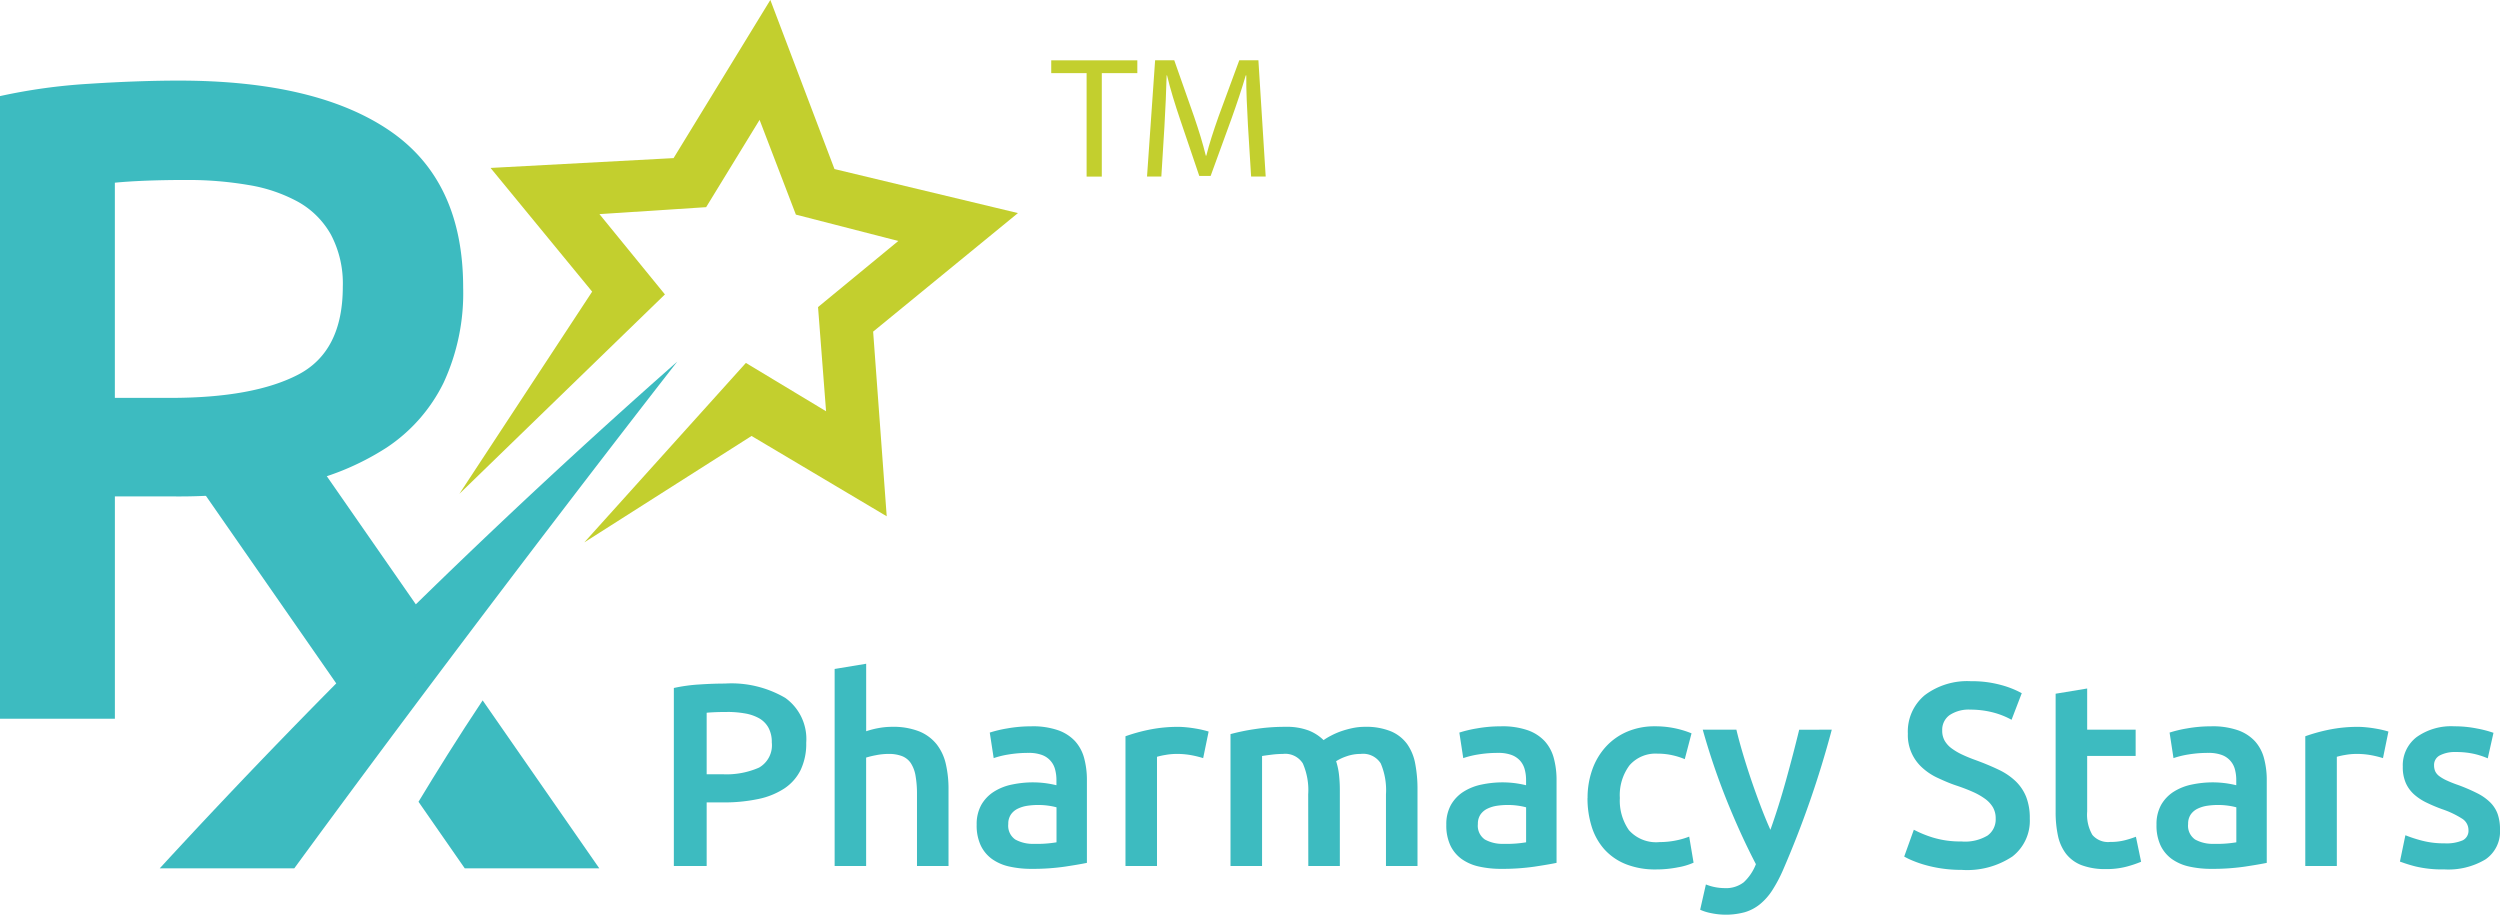 <svg xmlns="http://www.w3.org/2000/svg" width="171.496" height="62.749" viewBox="0 0 171.496 62.749">
  <g id="Group_8791" data-name="Group 8791" transform="translate(-37.504 -12.294)">
    <path id="Path_27533" data-name="Path 27533" d="M49.763,17.823q9.441,0,14.478,3.441t5.035,10.757a14.614,14.614,0,0,1-1.345,6.534A11.3,11.3,0,0,1,64.023,43a18.158,18.158,0,0,1-6.255,2.534,39.41,39.41,0,0,1-8.443.813h-3.94V61.6H37.5V18.887a39.354,39.354,0,0,1,6.1-.844q3.345-.217,6.161-.22m.563,6.817q-3,0-4.941.187V39.588H49.2q5.689,0,8.755-1.594t3.065-6.036a7.176,7.176,0,0,0-.813-3.566,5.855,5.855,0,0,0-2.252-2.251,10.626,10.626,0,0,0-3.408-1.156,24.58,24.58,0,0,0-4.221-.345" fill="#3dbbc0"/>
    <path id="Path_27534" data-name="Path 27534" d="M48.463,71.859A475.6,475.6,0,0,1,83.963,37.1S71.042,53.617,57.692,71.859Z" fill="#3dbbc0"/>
    <path id="Path_27535" data-name="Path 27535" d="M67.772,56.258l-9.41-13.542H49.134L63.085,62.794Z" fill="#3dbbc0"/>
    <path id="Path_27536" data-name="Path 27536" d="M66.213,67.295l3.171,4.564h9.229l-8-11.52c-1.7,2.554-3.2,4.968-4.4,6.956" fill="#3dbbc0"/>
    <path id="Path_27537" data-name="Path 27537" d="M78.125,32.3l-6.97-8.486,12.556-.674,6.637-10.849,4.4,11.6,12.586,3.019L97.4,35.043l.931,12.667L89.059,42.2,77.587,49.5l11.084-12.31,5.5,3.316-.551-7.148,5.507-4.534L92.1,27.016l-2.49-6.5-3.666,5.989-7.32.477,4.493,5.509-14.1,13.679Z" fill="#c3cf2e"/>
    <path id="Path_27538" data-name="Path 27538" d="M112.044,17.309h-2.427v-.876h5.906v.876h-2.437v7.1h-1.042Z" fill="#c3cf2e"/>
    <path id="Path_27539" data-name="Path 27539" d="M123.112,20.906c-.06-1.111-.128-2.451-.115-3.442h-.036c-.271.932-.606,1.928-1,3.029l-1.409,3.868h-.78l-1.289-3.8c-.381-1.125-.7-2.154-.923-3.1h-.027c-.023.991-.083,2.331-.152,3.525l-.211,3.418h-.982l.555-7.975h1.313l1.358,3.859c.335.982.606,1.858.807,2.685h.033c.2-.8.486-1.68.84-2.685l1.422-3.859h1.312l.5,7.975h-1Z" fill="#c3cf2e"/>
    <path id="Path_27540" data-name="Path 27540" d="M87.232,59.185a7.318,7.318,0,0,1,4.14.983,3.464,3.464,0,0,1,1.438,3.075,4.188,4.188,0,0,1-.383,1.869,3.253,3.253,0,0,1-1.118,1.269,5.175,5.175,0,0,1-1.789.724,11.26,11.26,0,0,1-2.413.233H85.98V71.7H83.729V59.489a11.193,11.193,0,0,1,1.743-.241c.636-.042,1.225-.063,1.76-.063m.162,1.949q-.858,0-1.414.053v4.219h1.092a5.533,5.533,0,0,0,2.5-.455,1.763,1.763,0,0,0,.876-1.726,2.055,2.055,0,0,0-.232-1.018,1.674,1.674,0,0,0-.644-.644,3.036,3.036,0,0,0-.974-.331,7.083,7.083,0,0,0-1.207-.1" fill="#3dbbc0"/>
    <path id="Path_27541" data-name="Path 27541" d="M94.759,71.7V58.184l2.163-.358v4.631a5.8,5.8,0,0,1,.831-.215,5.108,5.108,0,0,1,.939-.089,4.84,4.84,0,0,1,1.868.313,2.947,2.947,0,0,1,1.189.876,3.411,3.411,0,0,1,.635,1.35,7.562,7.562,0,0,1,.187,1.752V71.7h-2.163V66.783a7.158,7.158,0,0,0-.1-1.278,2.284,2.284,0,0,0-.322-.859,1.3,1.3,0,0,0-.6-.482,2.491,2.491,0,0,0-.929-.152,4.432,4.432,0,0,0-.876.09,5.746,5.746,0,0,0-.662.161V71.7Z" fill="#3dbbc0"/>
    <path id="Path_27542" data-name="Path 27542" d="M108.274,62.117a5.293,5.293,0,0,1,1.807.268,2.9,2.9,0,0,1,1.17.751,2.824,2.824,0,0,1,.626,1.171,5.737,5.737,0,0,1,.187,1.511v5.667q-.5.106-1.509.259a15.364,15.364,0,0,1-2.281.152,6.848,6.848,0,0,1-1.536-.16,3.23,3.23,0,0,1-1.189-.519,2.439,2.439,0,0,1-.769-.93,3.219,3.219,0,0,1-.278-1.412,2.723,2.723,0,0,1,.313-1.359,2.588,2.588,0,0,1,.85-.9,3.657,3.657,0,0,1,1.243-.5,7,7,0,0,1,1.475-.153,6.841,6.841,0,0,1,.75.045,7.208,7.208,0,0,1,.841.152V65.8a2.818,2.818,0,0,0-.09-.715,1.432,1.432,0,0,0-.9-1,2.55,2.55,0,0,0-.92-.143,8.114,8.114,0,0,0-1.376.108,6.014,6.014,0,0,0-1.019.25l-.269-1.752a8.516,8.516,0,0,1,1.2-.286,9.321,9.321,0,0,1,1.679-.143m.18,8.063a8.116,8.116,0,0,0,1.52-.107v-2.4a4.283,4.283,0,0,0-.519-.107,4.827,4.827,0,0,0-.751-.054,5,5,0,0,0-.725.054,2.286,2.286,0,0,0-.661.2,1.2,1.2,0,0,0-.473.4,1.122,1.122,0,0,0-.18.653,1.145,1.145,0,0,0,.483,1.064,2.5,2.5,0,0,0,1.306.295" fill="#3dbbc0"/>
    <path id="Path_27543" data-name="Path 27543" d="M120.039,64.3a6.931,6.931,0,0,0-.743-.188,5.48,5.48,0,0,0-1.1-.1,4.425,4.425,0,0,0-.761.072,4.78,4.78,0,0,0-.563.125V71.7H114.71V62.8a11.866,11.866,0,0,1,1.565-.438,9.757,9.757,0,0,1,2.083-.206c.142,0,.309.009.5.027s.383.042.573.073.376.064.553.106.323.081.43.116Z" fill="#3dbbc0"/>
    <path id="Path_27544" data-name="Path 27544" d="M127.244,66.783a4.545,4.545,0,0,0-.368-2.119,1.425,1.425,0,0,0-1.366-.652,6.507,6.507,0,0,0-.787.053c-.287.036-.5.066-.644.09V71.7h-2.164V62.653a14.464,14.464,0,0,1,1.637-.339,13.469,13.469,0,0,1,2.135-.161,4.249,4.249,0,0,1,1.583.25,3.053,3.053,0,0,1,1.029.662,4,4,0,0,1,.5-.3,4.944,4.944,0,0,1,.679-.3,6.328,6.328,0,0,1,.8-.223,4.04,4.04,0,0,1,.849-.089,4.47,4.47,0,0,1,1.8.312,2.645,2.645,0,0,1,1.109.876,3.408,3.408,0,0,1,.553,1.359,9.246,9.246,0,0,1,.153,1.743V71.7h-2.163V66.783a4.661,4.661,0,0,0-.358-2.119,1.427,1.427,0,0,0-1.377-.652,2.883,2.883,0,0,0-.984.169,3.211,3.211,0,0,0-.7.331,4.74,4.74,0,0,1,.2.948,9.522,9.522,0,0,1,.055,1.073V71.7h-2.163Z" fill="#3dbbc0"/>
    <path id="Path_27545" data-name="Path 27545" d="M140.491,62.117a5.287,5.287,0,0,1,1.806.268,2.9,2.9,0,0,1,1.171.751,2.812,2.812,0,0,1,.626,1.171,5.737,5.737,0,0,1,.187,1.511v5.667q-.5.106-1.51.259a15.35,15.35,0,0,1-2.28.152,6.857,6.857,0,0,1-1.537-.16,3.252,3.252,0,0,1-1.189-.519,2.449,2.449,0,0,1-.769-.93,3.219,3.219,0,0,1-.277-1.412,2.723,2.723,0,0,1,.313-1.359,2.585,2.585,0,0,1,.849-.9,3.682,3.682,0,0,1,1.243-.5,7.006,7.006,0,0,1,1.475-.153,6.873,6.873,0,0,1,.751.045,7.194,7.194,0,0,1,.84.152V65.8a2.774,2.774,0,0,0-.09-.715,1.471,1.471,0,0,0-.312-.6,1.5,1.5,0,0,0-.59-.4,2.567,2.567,0,0,0-.921-.143,8.118,8.118,0,0,0-1.377.108,6.039,6.039,0,0,0-1.019.25l-.268-1.752a8.495,8.495,0,0,1,1.2-.286,9.324,9.324,0,0,1,1.68-.143m.179,8.063a8.108,8.108,0,0,0,1.52-.107v-2.4a4.241,4.241,0,0,0-.519-.107,4.8,4.8,0,0,0-.751-.054,4.972,4.972,0,0,0-.724.054,2.277,2.277,0,0,0-.661.2,1.208,1.208,0,0,0-.474.4,1.129,1.129,0,0,0-.179.653,1.143,1.143,0,0,0,.483,1.064,2.5,2.5,0,0,0,1.3.295" fill="#3dbbc0"/>
    <path id="Path_27546" data-name="Path 27546" d="M146.409,67.034a5.752,5.752,0,0,1,.321-1.94,4.6,4.6,0,0,1,.922-1.564,4.229,4.229,0,0,1,1.457-1.038,4.776,4.776,0,0,1,1.931-.375,6.536,6.536,0,0,1,2.5.483l-.464,1.77a4.915,4.915,0,0,0-.85-.268,4.524,4.524,0,0,0-1.009-.108,2.369,2.369,0,0,0-1.932.8,3.422,3.422,0,0,0-.662,2.244,3.534,3.534,0,0,0,.626,2.208,2.5,2.5,0,0,0,2.111.813,5.587,5.587,0,0,0,1.09-.107,5.2,5.2,0,0,0,.93-.268l.3,1.788a4.479,4.479,0,0,1-1.082.321,7.626,7.626,0,0,1-1.492.143,5.418,5.418,0,0,1-2.082-.366,3.953,3.953,0,0,1-1.468-1.019,4.242,4.242,0,0,1-.866-1.555,6.475,6.475,0,0,1-.286-1.958" fill="#3dbbc0"/>
    <path id="Path_27547" data-name="Path 27547" d="M163.161,62.349A68.19,68.19,0,0,1,159.806,72a9.8,9.8,0,0,1-.734,1.377,4.064,4.064,0,0,1-.842.948,2.989,2.989,0,0,1-1.038.545,4.96,4.96,0,0,1-2.318.062,3.275,3.275,0,0,1-.742-.232l.393-1.734a3.518,3.518,0,0,0,1.276.251,1.983,1.983,0,0,0,1.32-.4,3.314,3.314,0,0,0,.835-1.242q-1.024-1.966-1.966-4.291a47.232,47.232,0,0,1-1.68-4.935h2.308q.179.751.439,1.627t.565,1.779q.306.9.646,1.8t.683,1.663q.568-1.591,1.067-3.388t.908-3.478Z" fill="#3dbbc0"/>
    <path id="Path_27548" data-name="Path 27548" d="M172.081,70.019a3.008,3.008,0,0,0,1.771-.411,1.363,1.363,0,0,0,.553-1.162,1.5,1.5,0,0,0-.188-.769,1.944,1.944,0,0,0-.535-.581,4.534,4.534,0,0,0-.851-.483c-.333-.149-.713-.295-1.144-.438s-.842-.324-1.242-.51a4.109,4.109,0,0,1-1.054-.688,3,3,0,0,1-1.011-2.359,3.236,3.236,0,0,1,1.162-2.638,4.839,4.839,0,0,1,3.164-.956,7.488,7.488,0,0,1,2.065.259,6.356,6.356,0,0,1,1.422.563l-.7,1.824a5.444,5.444,0,0,0-1.332-.519,6.273,6.273,0,0,0-1.494-.178,2.361,2.361,0,0,0-1.422.375,1.237,1.237,0,0,0-.508,1.055,1.373,1.373,0,0,0,.17.706,1.725,1.725,0,0,0,.483.528,4.23,4.23,0,0,0,.731.428c.281.132.587.257.921.376q.876.322,1.565.653a4.42,4.42,0,0,1,1.162.786,3.1,3.1,0,0,1,.725,1.073,3.969,3.969,0,0,1,.25,1.493,3.1,3.1,0,0,1-1.189,2.6,5.6,5.6,0,0,1-3.478.921,9.267,9.267,0,0,1-1.4-.1,8.931,8.931,0,0,1-1.127-.242,7.4,7.4,0,0,1-.848-.295,4.958,4.958,0,0,1-.573-.277l.661-1.841a7.629,7.629,0,0,0,1.306.536,6.433,6.433,0,0,0,1.984.268" fill="#3dbbc0"/>
    <path id="Path_27549" data-name="Path 27549" d="M178.517,59.882l2.164-.358V62.35h3.325v1.8h-3.325v3.809a2.768,2.768,0,0,0,.357,1.609,1.413,1.413,0,0,0,1.216.483,3.94,3.94,0,0,0,1.046-.126,6.713,6.713,0,0,0,.724-.232l.357,1.716a7.771,7.771,0,0,1-.983.331,5.352,5.352,0,0,1-1.43.171,4.565,4.565,0,0,1-1.672-.268,2.478,2.478,0,0,1-1.064-.779,3.1,3.1,0,0,1-.554-1.234,7.661,7.661,0,0,1-.161-1.653Z" fill="#3dbbc0"/>
    <path id="Path_27550" data-name="Path 27550" d="M189.209,62.117a5.281,5.281,0,0,1,1.805.268,2.9,2.9,0,0,1,1.171.751,2.812,2.812,0,0,1,.626,1.171A5.736,5.736,0,0,1,193,65.818v5.667q-.5.106-1.511.259a15.336,15.336,0,0,1-2.279.152,6.86,6.86,0,0,1-1.538-.16,3.252,3.252,0,0,1-1.189-.519,2.449,2.449,0,0,1-.769-.93,3.219,3.219,0,0,1-.277-1.412,2.723,2.723,0,0,1,.313-1.359,2.585,2.585,0,0,1,.849-.9,3.682,3.682,0,0,1,1.243-.5,7.006,7.006,0,0,1,1.475-.153,6.873,6.873,0,0,1,.751.045,7.156,7.156,0,0,1,.84.152V65.8a2.818,2.818,0,0,0-.089-.715,1.433,1.433,0,0,0-.9-1,2.567,2.567,0,0,0-.921-.143,8.117,8.117,0,0,0-1.377.108,6.039,6.039,0,0,0-1.019.25l-.268-1.752a8.5,8.5,0,0,1,1.2-.286,9.335,9.335,0,0,1,1.681-.143m.178,8.063a8.108,8.108,0,0,0,1.52-.107v-2.4a4.2,4.2,0,0,0-.519-.107,4.8,4.8,0,0,0-.751-.054,4.972,4.972,0,0,0-.724.054,2.277,2.277,0,0,0-.661.2,1.208,1.208,0,0,0-.474.4,1.129,1.129,0,0,0-.179.653,1.145,1.145,0,0,0,.483,1.064,2.5,2.5,0,0,0,1.3.295" fill="#3dbbc0"/>
    <path id="Path_27551" data-name="Path 27551" d="M200.973,64.3a6.869,6.869,0,0,0-.743-.188,5.476,5.476,0,0,0-1.1-.1,4.432,4.432,0,0,0-.76.072,4.731,4.731,0,0,0-.563.125V71.7h-2.164V62.8a11.891,11.891,0,0,1,1.564-.438,9.764,9.764,0,0,1,2.083-.206q.216,0,.5.027c.192.018.382.042.573.073s.376.064.554.106.322.081.429.116Z" fill="#3dbbc0"/>
    <path id="Path_27552" data-name="Path 27552" d="M205.192,70.145a2.829,2.829,0,0,0,1.251-.206.731.731,0,0,0,.394-.707.92.92,0,0,0-.42-.769,6.248,6.248,0,0,0-1.386-.66,11.225,11.225,0,0,1-1.082-.456,3.718,3.718,0,0,1-.849-.563,2.323,2.323,0,0,1-.563-.779,2.7,2.7,0,0,1-.205-1.116,2.439,2.439,0,0,1,.947-2.031,4.075,4.075,0,0,1,2.575-.741,7.8,7.8,0,0,1,1.573.153,7.689,7.689,0,0,1,1.126.294l-.393,1.751a5.415,5.415,0,0,0-.912-.3,5.59,5.59,0,0,0-1.287-.133,2.242,2.242,0,0,0-1.073.223.734.734,0,0,0-.411.688,1.006,1.006,0,0,0,.08.412.876.876,0,0,0,.278.331,2.725,2.725,0,0,0,.518.3,8.194,8.194,0,0,0,.786.312,12.2,12.2,0,0,1,1.306.564,3.5,3.5,0,0,1,.885.626,2.143,2.143,0,0,1,.509.795A3.18,3.18,0,0,1,209,69.214a2.31,2.31,0,0,1-.992,2.03,4.942,4.942,0,0,1-2.834.689,7.8,7.8,0,0,1-1.984-.206,10.373,10.373,0,0,1-1.055-.331l.375-1.806a9.353,9.353,0,0,0,1.154.375,5.9,5.9,0,0,0,1.528.18" fill="#3dbbc0"/>
  </g>
</svg>
